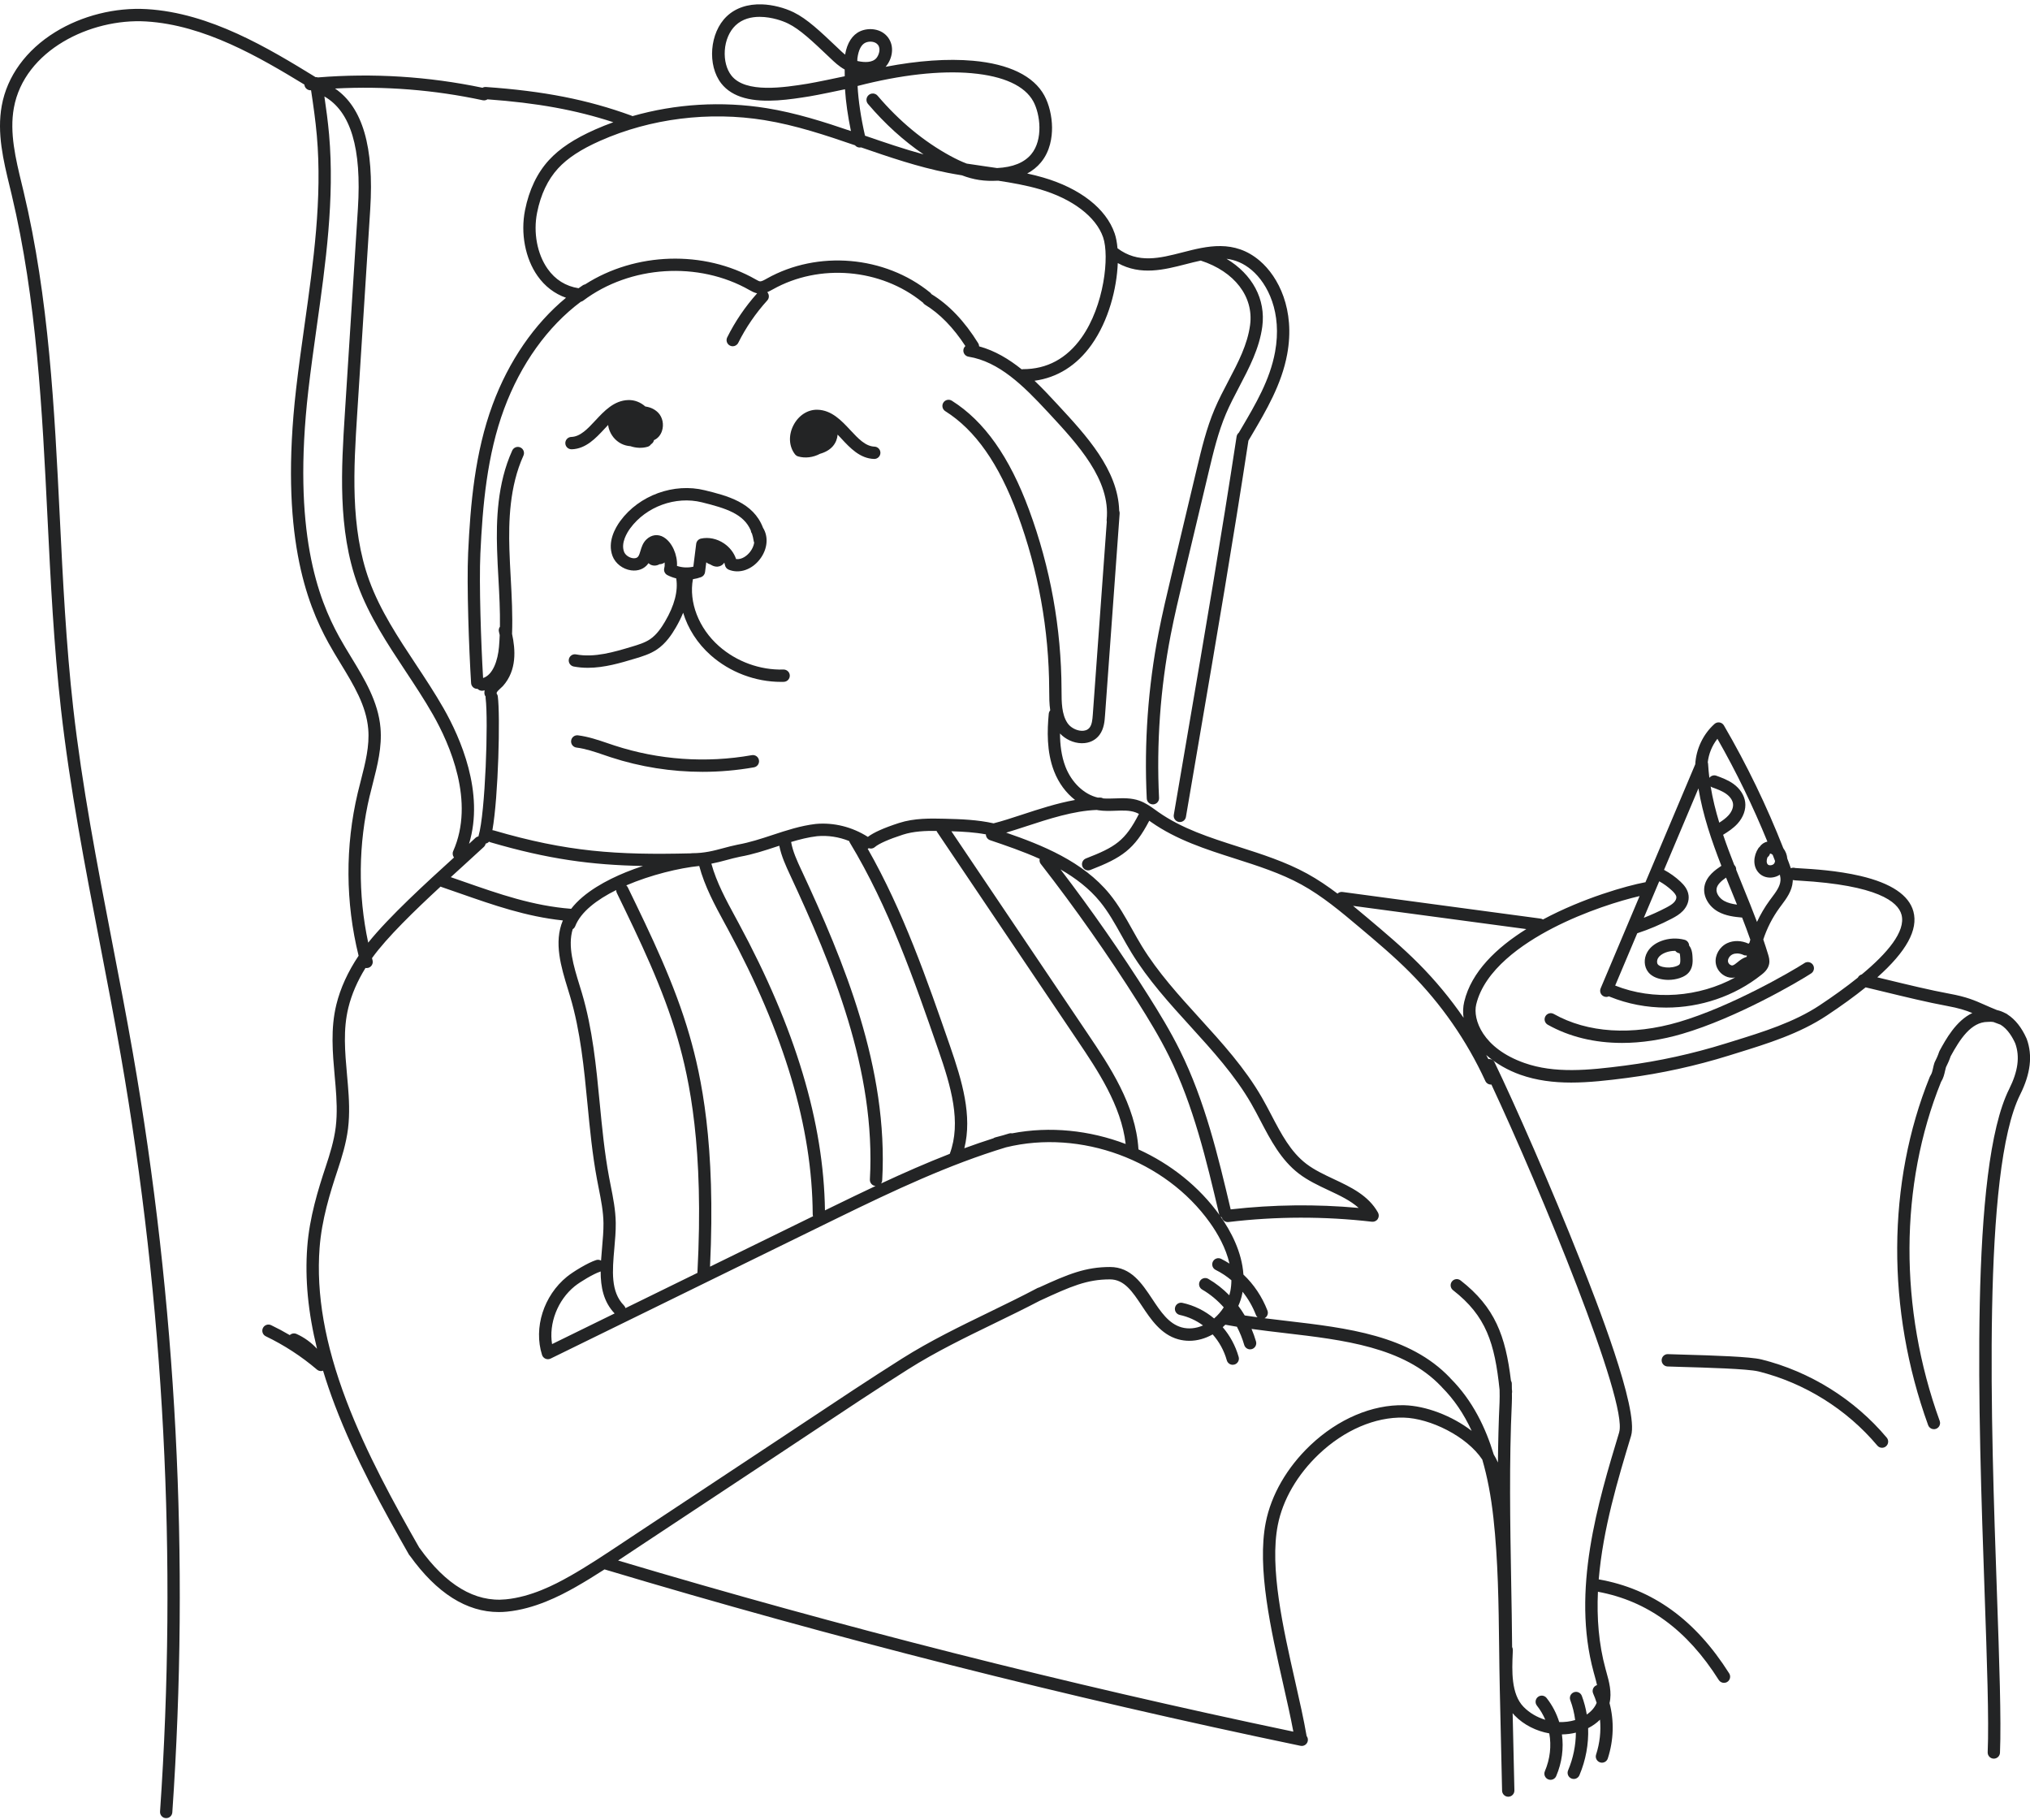 <?xml version="1.0" encoding="utf-8"?>
<svg xmlns="http://www.w3.org/2000/svg" width="319" height="286" viewBox="0 0 319 286" fill="none">
<g clip-path="url(#clip0_1551_17637)">
<path d="M276.786 213.59C275.059 213.159 269.466 212.971 264.357 212.828C263.381 212.8 262.589 212.776 262.121 212.759C261.582 212.729 261.135 213.153 261.115 213.686C261.091 214.22 261.507 214.674 262.039 214.695C262.514 214.715 263.312 214.736 264.302 214.767C267.92 214.869 274.653 215.057 276.322 215.471C283.575 217.277 290.209 221.418 295.008 227.125C295.199 227.354 295.472 227.47 295.748 227.47C295.967 227.47 296.188 227.395 296.369 227.241C296.779 226.896 296.83 226.284 296.485 225.877C291.428 219.855 284.431 215.492 276.786 213.587V213.59Z" fill="#232425"/>
<path d="M318.48 163.223C318.473 163.202 318.463 163.182 318.456 163.161C317.691 161.438 316.667 160.162 315.48 159.4C315.388 159.314 315.275 159.246 315.149 159.201C315.142 159.201 315.132 159.195 315.125 159.191C314.705 158.965 314.268 158.798 313.814 158.699C313.057 158.398 312.436 158.124 311.869 157.871C310.296 157.174 309.053 156.623 306.303 156.12C303.402 155.59 299.634 154.677 296.31 153.87C295.863 153.761 295.429 153.658 295.006 153.556C299.586 149.483 301.45 146.067 300.678 143.212C299.985 140.643 297.19 138.766 292.371 137.631C288.699 136.769 284.798 136.54 282.921 136.431C282.611 136.413 282.29 136.393 282.119 136.379C281.894 136.304 281.645 136.314 281.416 136.417C281.317 136.106 281.211 135.815 281.116 135.559C281.034 135.34 280.945 135.121 280.863 134.902C280.812 134.324 280.604 133.753 280.239 133.278C277.628 126.627 274.495 120.143 270.901 113.978C270.754 113.728 270.502 113.554 270.215 113.509C269.928 113.465 269.635 113.55 269.42 113.745C267.638 115.339 266.526 117.688 266.399 120.078L258.567 138.623C258.536 138.623 258.509 138.623 258.478 138.629C255.707 139.149 248.806 141.071 242.469 144.463C242.359 144.395 242.233 144.347 242.093 144.326C240.298 144.077 233.834 143.212 226.991 142.299C219.971 141.362 212.708 140.39 210.975 140.144C210.671 140.1 210.384 140.206 210.179 140.401C208.668 139.262 207.098 138.188 205.422 137.268C202.023 135.401 198.282 134.208 194.665 133.052C190.078 131.585 185.747 130.204 181.999 127.567C181.86 127.468 181.72 127.369 181.58 127.266C180.808 126.712 180.013 126.141 179.044 125.799C177.768 125.348 176.477 125.399 175.232 125.444C174.583 125.467 173.966 125.488 173.368 125.444C173.225 125.361 173.061 125.31 172.887 125.31C172.764 125.31 172.641 125.317 172.519 125.317C170.368 124.825 168.399 122.964 167.433 120.475C166.778 118.782 166.577 116.956 166.573 115.246C167.427 116.153 168.672 116.737 169.925 116.772C169.962 116.772 170.003 116.772 170.041 116.772C171.174 116.772 172.14 116.313 172.771 115.472C173.495 114.508 173.583 113.297 173.645 112.412L175.945 80.675C175.955 80.521 175.928 80.377 175.873 80.244C175.699 73.822 170.696 68.419 166.239 63.611L166.01 63.365C164.986 62.26 163.84 61.026 162.57 59.822C166.143 59.34 169.208 57.418 171.508 54.19C174.242 50.35 175.495 45.289 175.652 41.333C179.259 43.33 182.979 42.372 186.31 41.517C187.112 41.312 187.907 41.107 188.689 40.943C193.999 42.663 197.037 46.619 196.443 51.065C196.03 54.149 194.576 56.919 193.037 59.853C192.286 61.279 191.511 62.756 190.869 64.271C189.579 67.311 188.812 70.536 188.068 73.651L184.071 90.431C183.375 93.354 182.655 96.381 182.068 99.397C180.406 107.97 179.778 116.737 180.204 125.457C180.228 125.977 180.658 126.38 181.17 126.38C181.187 126.38 181.201 126.38 181.218 126.38C181.75 126.353 182.163 125.898 182.136 125.365C181.716 116.799 182.334 108.188 183.965 99.769C184.542 96.794 185.259 93.792 185.948 90.885L189.945 74.106C190.668 71.066 191.419 67.923 192.644 65.034C193.255 63.594 194.013 62.154 194.743 60.759C196.293 57.805 197.897 54.751 198.357 51.328C198.938 47.006 196.794 43.094 192.74 40.659C194.098 40.83 195.422 41.35 196.709 42.447C199.224 44.595 201.507 49.098 200.367 55.298C199.559 59.689 197.344 63.447 194.999 67.427L194.668 67.988C194.491 68.135 194.361 68.344 194.323 68.59C191.887 84.563 189.293 99.718 186.545 115.766C185.853 119.815 185.153 123.894 184.453 128.022C184.365 128.549 184.72 129.051 185.245 129.14C185.3 129.15 185.354 129.154 185.409 129.154C185.873 129.154 186.283 128.819 186.361 128.347C187.061 124.223 187.76 120.143 188.453 116.094C191.18 100.159 193.757 85.1 196.18 69.236L196.665 68.415C198.992 64.466 201.402 60.383 202.272 55.654C203.562 48.644 200.893 43.473 197.968 40.977C193.962 37.557 189.641 38.669 185.829 39.65C182.238 40.573 178.843 41.445 175.607 39.007C175.529 38.098 175.379 37.304 175.16 36.672C173.822 32.777 169.723 29.576 163.911 27.887C163.089 27.648 162.256 27.442 161.417 27.261C162.263 26.81 162.983 26.228 163.57 25.52C165.044 23.742 165.334 21.544 165.321 20.015C165.304 18.24 164.853 16.37 164.113 15.012C162.444 11.938 158.563 10.047 152.888 9.544C148.932 9.192 144.26 9.52 139.165 10.495C139.189 10.471 139.209 10.444 139.23 10.42C139.704 9.859 140.035 9.107 140.141 8.358C140.274 7.424 140.062 6.562 139.537 5.868C139.025 5.195 138.281 4.764 137.38 4.624C136.636 4.507 135.834 4.61 135.175 4.907C133.936 5.468 133.117 6.737 132.8 8.587C132.462 8.313 132.144 8.009 131.813 7.694L131.67 7.558C128.868 4.897 126.844 2.975 124.718 1.932C123.254 1.214 121.404 0.746 119.776 0.688C117.507 0.599 115.578 1.255 114.196 2.572C111.51 5.13 111.104 10.259 113.357 13.128C114.2 14.198 115.418 14.961 116.978 15.388C120.169 16.264 124.237 15.614 127.209 15.139C128.414 14.947 131.998 14.198 132.786 14.024C132.916 16.021 133.233 18.25 133.718 20.59C129.441 19.133 125.035 17.731 120.452 16.992C113.425 15.857 106.135 16.312 99.388 18.247C99.333 18.213 99.272 18.186 99.21 18.162C92.309 15.652 85.474 14.308 76.354 13.668C76.16 13.655 75.976 13.699 75.819 13.788C67.31 12.01 58.621 11.463 49.963 12.164C49.847 12.126 49.724 12.112 49.594 12.123C42.222 7.602 33.035 2.021 23.049 1.433C18.107 1.142 12.872 2.456 8.681 5.041C4.101 7.865 1.115 11.972 0.275 16.606C-0.51 20.925 0.534 25.23 1.545 29.392C1.637 29.778 1.732 30.164 1.824 30.547C5.776 47.115 6.633 64.497 7.462 81.304C7.95 91.197 8.456 101.425 9.582 111.423C10.978 123.792 13.373 136.205 15.691 148.208C16.8 153.956 17.947 159.899 18.971 165.757C25.806 204.945 27.885 244.937 25.151 284.624C25.114 285.158 25.516 285.623 26.049 285.657C26.073 285.657 26.093 285.657 26.117 285.657C26.622 285.657 27.045 285.267 27.079 284.754C29.827 244.909 27.738 204.76 20.875 165.418C19.851 159.543 18.701 153.593 17.588 147.835C15.278 135.87 12.889 123.494 11.503 111.201C10.384 101.267 9.879 91.067 9.394 81.205C8.561 64.309 7.698 46.838 3.705 30.093C3.613 29.706 3.517 29.316 3.425 28.93C2.463 24.963 1.469 20.86 2.179 16.948C3.821 7.903 14.233 2.856 22.936 3.369C32.107 3.909 40.765 8.99 47.833 13.289C47.833 13.296 47.833 13.302 47.833 13.309C47.884 13.839 48.352 14.229 48.881 14.181C49.236 16.53 49.581 18.931 49.789 21.308C50.659 31.18 49.239 41.251 47.867 50.993C47.4 54.313 46.915 57.746 46.529 61.128C43.929 83.841 48.174 94.749 51.594 100.977C52.202 102.085 52.874 103.189 53.526 104.256C55.594 107.652 57.55 110.859 57.864 114.532C58.092 117.202 57.42 119.832 56.707 122.616C56.539 123.265 56.372 123.915 56.218 124.565C54.225 132.967 54.28 141.789 56.352 150.164C54.669 152.674 53.492 155.248 52.857 157.834C51.929 161.605 52.27 165.415 52.597 169.098C52.642 169.604 52.686 170.106 52.731 170.613C52.901 172.688 53.024 174.907 52.758 177.082C52.492 179.247 51.816 181.398 51.202 183.248C49.973 186.944 48.635 191.277 48.284 195.897C47.901 200.934 48.41 206.227 49.819 211.914C48.915 210.933 47.819 210.132 46.594 209.585C46.226 209.421 45.809 209.507 45.533 209.767C44.581 209.206 43.605 208.683 42.605 208.204C42.123 207.975 41.547 208.176 41.315 208.659C41.083 209.141 41.287 209.719 41.769 209.951C44.659 211.343 47.366 213.101 49.806 215.183C49.987 215.337 50.209 215.416 50.434 215.416C50.546 215.416 50.659 215.395 50.765 215.354C51.297 217.115 51.911 218.914 52.611 220.757C55.823 229.21 60.304 237.301 64.246 244.219C64.29 244.297 64.344 244.369 64.409 244.431C68.628 250.309 73.32 253.28 78.378 253.28C78.808 253.28 79.242 253.26 79.678 253.215C83.992 252.788 87.9 250.798 90.467 249.341C92.002 248.469 93.511 247.532 94.999 246.575C95.006 246.575 95.013 246.582 95.023 246.585C130.909 257.336 167.696 266.658 204.364 274.294C204.429 274.307 204.497 274.314 204.562 274.314C205.009 274.314 205.412 274 205.507 273.541C205.565 273.254 205.49 272.974 205.326 272.758C204.886 270.19 204.231 267.28 203.531 264.203C201.634 255.818 199.48 246.318 200.798 239.606C201.576 235.639 203.866 231.689 207.248 228.478C211.22 224.707 216.087 222.607 220.595 222.73C224.746 222.839 230.493 225.661 232.93 229.32C233.721 232.018 234.302 235.054 234.68 238.487C235.418 245.162 235.499 252.056 235.578 258.721C235.605 260.957 235.633 263.269 235.684 265.533L236.042 281.348C236.056 281.875 236.486 282.295 237.008 282.295C237.015 282.295 237.022 282.295 237.032 282.295C237.564 282.282 237.987 281.841 237.977 281.304L237.701 269.168C237.807 269.294 237.912 269.424 238.032 269.544C239.475 271.018 241.417 271.979 243.458 272.344C243.81 274.29 243.588 276.359 242.765 278.288C242.554 278.78 242.783 279.351 243.274 279.56C243.397 279.614 243.527 279.638 243.656 279.638C244.032 279.638 244.39 279.42 244.547 279.05C245.455 276.93 245.741 274.67 245.445 272.505C246.185 272.495 246.922 272.403 247.639 272.225C247.625 274.225 247.219 276.253 246.414 278.154C246.206 278.647 246.434 279.218 246.926 279.426C247.049 279.478 247.178 279.505 247.305 279.505C247.68 279.505 248.038 279.283 248.195 278.913C249.199 276.551 249.653 274.01 249.564 271.52C250.284 271.155 250.912 270.703 251.431 270.187C251.601 272.003 251.397 273.87 250.813 275.679C250.649 276.188 250.929 276.735 251.438 276.899C251.536 276.93 251.635 276.947 251.734 276.947C252.144 276.947 252.523 276.687 252.656 276.277C253.584 273.401 253.666 270.392 252.926 267.584C253.325 265.899 252.85 264.196 252.427 262.684L252.304 262.236C251.219 258.27 250.915 254.176 251.103 250.09C258.888 251.53 265.103 256.064 270.092 263.953C270.276 264.244 270.59 264.404 270.911 264.404C271.089 264.404 271.266 264.356 271.43 264.254C271.881 263.967 272.014 263.368 271.73 262.917C266.389 254.477 259.69 249.645 251.25 248.148C251.243 248.148 251.236 248.148 251.229 248.148C251.888 240.221 254.257 232.387 256.311 225.596C257.577 221.414 250.666 203.936 248.393 198.195C243.772 186.507 237.977 173.365 234.871 166.936C234.687 166.554 234.284 166.352 233.885 166.4C233.773 166.184 233.66 165.972 233.547 165.76C235.09 167.101 236.977 168.178 238.909 168.858C241.475 169.764 244.127 170.089 246.898 170.089C249.67 170.089 252.594 169.761 255.659 169.361C261.075 168.653 266.481 167.467 271.727 165.832L272.904 165.466C277.747 163.968 282.754 162.419 287.061 159.561C289.399 158.008 291.436 156.534 293.173 155.129C293.999 155.324 294.904 155.543 295.863 155.775C299.214 156.589 303.009 157.509 305.965 158.049C307.815 158.388 308.896 158.736 309.937 159.164C307.361 160.378 305.753 163.336 304.791 165.1C304.763 165.151 304.74 165.203 304.722 165.257C304.497 165.938 304.269 166.393 304.03 166.875C304.009 166.916 303.992 166.957 303.978 167.001C303.88 167.299 303.818 167.576 303.76 167.846C303.658 168.304 303.579 168.667 303.347 169.012C303.31 169.067 303.279 169.125 303.255 169.187C296.515 185.83 296.419 205.776 302.992 223.91C303.173 224.412 303.729 224.672 304.231 224.491C304.733 224.31 304.992 223.753 304.811 223.25C298.409 205.591 298.484 186.189 305.013 170.004C305.398 169.388 305.531 168.793 305.647 168.27C305.695 168.062 305.736 167.863 305.794 167.679C306.033 167.196 306.282 166.69 306.531 165.955C307.965 163.329 309.719 160.556 312.357 160.556C312.388 160.556 312.422 160.556 312.453 160.552C312.732 160.525 312.999 160.535 313.251 160.576C313.592 160.709 313.958 160.85 314.364 160.993C315.511 161.681 316.268 163.004 316.685 163.938C317.432 166.023 317.125 168.304 315.722 171.115C309.538 183.504 310.886 222.104 311.869 250.292C312.241 260.992 312.565 270.231 312.35 275.302C312.326 275.836 312.743 276.291 313.275 276.311C313.289 276.311 313.302 276.311 313.316 276.311C313.831 276.311 314.261 275.904 314.282 275.381C314.497 270.238 314.176 260.961 313.801 250.22C312.879 223.821 311.49 183.928 317.452 171.98C319.094 168.694 319.432 165.835 318.49 163.243L318.48 163.223ZM132.469 12.037C132.056 12.136 128.117 12.957 126.913 13.152C123.268 13.733 117.165 14.708 114.937 11.873C114.176 10.905 113.797 9.473 113.896 7.934C113.998 6.354 114.613 4.918 115.582 3.994C116.667 2.962 118.066 2.647 119.367 2.647C120.391 2.647 121.356 2.842 122.056 3.033C122.701 3.211 123.339 3.447 123.858 3.704C125.708 4.61 127.639 6.443 130.315 8.984L130.465 9.127C131.138 9.767 131.827 10.423 132.735 10.922C132.735 11.23 132.742 11.582 132.745 11.976C132.656 11.996 132.564 12.02 132.469 12.041V12.037ZM278.14 134.126C278.14 134.126 278.16 134.116 278.17 134.116C278.276 134.105 278.43 134.181 278.563 134.304C278.689 134.625 278.812 134.947 278.935 135.268C278.921 135.412 278.884 135.548 278.809 135.658C278.703 135.815 278.484 135.928 278.256 135.948C278.068 135.966 277.901 135.921 277.802 135.825C277.56 135.586 277.583 135.104 277.754 134.683C277.938 134.553 278.082 134.358 278.14 134.126ZM269.881 116.077C272.843 121.272 275.471 126.685 277.734 132.228C277.225 132.341 276.785 132.645 276.512 133.059C276.437 133.12 276.372 133.192 276.314 133.274C275.556 134.41 275.355 136.119 276.433 137.197C276.88 137.645 277.505 137.887 278.174 137.887C278.259 137.887 278.345 137.884 278.433 137.874C278.891 137.829 279.324 137.672 279.693 137.433C279.771 137.754 279.809 138.062 279.788 138.359C279.72 139.283 279.082 140.141 278.402 141.047C278.293 141.194 278.184 141.341 278.075 141.488C277.304 142.545 276.645 143.673 276.099 144.85C275.403 143.003 274.662 141.18 273.932 139.389C273.563 138.482 273.194 137.573 272.829 136.656C272.846 136.369 272.734 136.089 272.526 135.897C271.908 134.331 271.314 132.751 270.775 131.158C271.539 130.686 272.375 130.145 273.051 129.4C273.952 128.398 274.389 127.174 274.246 126.039C274.109 124.958 273.437 123.912 272.399 123.163C271.549 122.551 270.577 122.195 269.717 121.88C269.307 121.73 268.864 121.88 268.614 122.212C268.526 121.487 268.454 120.755 268.413 120.024C268.41 119.935 268.389 119.853 268.362 119.77C268.512 118.433 269.044 117.137 269.877 116.077H269.881ZM260.738 138.465C261.461 138.869 262.137 139.358 262.744 139.929C263.017 140.185 263.383 140.568 263.427 140.917C263.458 141.174 263.318 141.502 263.058 141.775C262.741 142.11 262.29 142.36 261.816 142.61C260.669 143.212 259.495 143.738 258.314 144.2L260.738 138.462V138.465ZM257.287 146.631C259.12 146.029 260.942 145.26 262.714 144.33C263.311 144.015 263.939 143.663 264.461 143.112C265.13 142.408 265.454 141.519 265.345 140.674C265.225 139.713 264.601 139.016 264.069 138.517C263.294 137.788 262.427 137.173 261.492 136.67L266.898 123.867C267.584 128.053 268.966 132.091 270.502 136.034C270.491 136.041 270.481 136.048 270.471 136.054C269.594 136.649 268.13 137.641 267.84 139.276C267.577 140.76 268.464 142.391 269.993 143.239C271.208 143.913 272.556 144.053 273.761 144.166C274.212 145.315 274.645 146.474 275.051 147.636C275.007 147.794 274.959 147.951 274.918 148.108C274.863 148.156 274.816 148.211 274.775 148.269C273.669 147.749 272.416 147.719 271.42 148.187C270.212 148.755 269.454 150.075 269.618 151.323C269.713 152.041 270.12 152.704 270.737 153.142C271.181 153.457 271.679 153.621 272.181 153.621C272.338 153.621 272.491 153.604 272.648 153.573C272.662 153.573 272.676 153.566 272.689 153.563C267.007 156.685 259.816 157.245 253.813 154.848L257.284 146.628L257.287 146.631ZM272.143 140.124C272.413 140.787 272.686 141.457 272.956 142.131C272.232 142.032 271.532 141.878 270.935 141.546C270.246 141.163 269.618 140.377 269.751 139.614C269.867 138.951 270.515 138.397 271.236 137.884C271.536 138.633 271.84 139.378 272.143 140.124ZM268.816 123.566C268.891 123.621 268.969 123.669 269.058 123.703C269.836 123.987 270.642 124.281 271.273 124.739C271.877 125.173 272.263 125.738 272.331 126.285C272.403 126.852 272.137 127.533 271.618 128.104C271.218 128.545 270.707 128.914 270.171 129.256C269.601 127.379 269.13 125.485 268.816 123.566ZM274.471 150.341C274.406 150.362 274.338 150.379 274.276 150.403C273.761 150.591 273.369 150.912 273.024 151.193C272.744 151.419 272.481 151.634 272.259 151.682C272.143 151.706 272 151.665 271.863 151.569C271.689 151.446 271.567 151.254 271.543 151.077C271.488 150.656 271.799 150.164 272.249 149.952C272.461 149.852 272.706 149.804 272.966 149.804C273.297 149.804 273.648 149.883 273.976 150.04C274.147 150.123 274.328 150.143 274.505 150.123C274.495 150.198 274.485 150.27 274.474 150.345L274.471 150.341ZM164.604 64.678L164.833 64.924C169.382 69.831 174.536 75.391 173.904 81.656C173.894 81.755 173.904 81.854 173.925 81.947L171.727 112.265C171.665 113.13 171.587 113.831 171.235 114.299C170.897 114.751 170.372 114.833 169.99 114.822C169.133 114.798 168.208 114.299 167.744 113.602C166.826 112.23 166.819 110.336 166.812 108.503V108.325C166.775 98.668 165.058 89.179 161.717 80.121C158.638 71.78 154.669 66.165 149.574 62.958C149.12 62.674 148.523 62.811 148.239 63.262C147.956 63.717 148.093 64.315 148.543 64.599C153.263 67.571 156.976 72.868 159.901 80.791C163.164 89.637 164.836 98.901 164.874 108.332V108.51C164.877 109.505 164.881 110.562 165.034 111.605C164.911 111.752 164.826 111.936 164.805 112.141C164.563 114.72 164.44 118.078 165.638 121.169C166.362 123.036 167.526 124.595 168.938 125.686C166.099 126.196 163.242 127.129 160.628 127.988C159.014 128.518 157.492 129.014 156.133 129.359C156.127 129.359 156.123 129.356 156.12 129.356C153.632 128.802 151.072 128.699 148.451 128.637C146.219 128.586 143.687 128.525 141.274 129.304C138.912 130.067 137.271 130.802 136.38 131.489C133.912 129.92 131.025 129.195 128.186 129.455C125.803 129.735 123.575 130.47 121.418 131.182C119.647 131.766 117.817 132.368 115.923 132.707C115.111 132.871 114.37 133.069 113.654 133.261C112.142 133.668 110.715 134.051 108.763 134.051C108.691 134.051 108.62 134.061 108.551 134.075C96.9 134.362 89.118 133.845 77.593 130.47C77.522 130.45 77.45 130.44 77.378 130.436C78.324 125.088 78.621 112.48 78.228 109.419C78.208 109.248 78.136 109.095 78.04 108.965C78.044 108.93 78.051 108.9 78.051 108.865C78.051 108.695 78.406 108.37 78.665 108.134C78.784 108.024 78.904 107.915 79.01 107.809C79.023 107.795 79.037 107.781 79.047 107.768C81.242 105.295 81.003 102.067 80.467 99.595C80.573 96.651 80.416 93.703 80.259 90.831C80.177 89.336 80.091 87.794 80.047 86.279C79.921 81.981 80.054 76.424 82.255 71.585C82.477 71.1 82.262 70.522 81.777 70.303C81.293 70.081 80.716 70.296 80.494 70.782C78.126 75.983 77.975 81.827 78.112 86.337C78.156 87.873 78.242 89.432 78.327 90.937C78.463 93.412 78.597 95.946 78.562 98.46C78.402 98.686 78.33 98.973 78.406 99.263C78.45 99.438 78.487 99.605 78.525 99.773C78.498 100.399 78.467 101.024 78.412 101.647C78.231 103.729 77.477 106.031 75.914 106.527C75.587 101.052 75.272 91.658 75.487 86.984C75.836 79.464 76.525 71.503 79.221 64.233C81.832 57.193 86.074 51.287 91.269 47.413C91.398 47.382 91.525 47.327 91.637 47.245C99.019 41.688 109.773 41.004 117.797 45.587L117.834 45.607C118.141 45.785 118.524 45.99 118.978 46.086C117.104 48.182 115.52 50.507 114.278 53.004C114.039 53.482 114.234 54.064 114.712 54.303C114.851 54.371 114.998 54.406 115.142 54.406C115.496 54.406 115.838 54.207 116.008 53.869C117.21 51.458 118.746 49.218 120.571 47.204C120.909 46.831 120.899 46.27 120.571 45.904C120.875 45.778 121.155 45.624 121.408 45.484L121.449 45.463C128.766 41.353 138.424 42.181 144.939 47.474C144.967 47.495 144.997 47.512 145.025 47.532C145.103 47.662 145.209 47.775 145.345 47.861C147.673 49.273 149.809 51.461 151.704 54.371C151.547 54.515 151.434 54.703 151.396 54.929C151.311 55.459 151.669 55.955 152.195 56.04C156.98 56.816 160.795 60.571 164.604 64.681V64.678ZM193.392 190.012C191.409 181.627 189.347 172.969 185.429 165.059C183.904 161.982 182.143 159.102 180.467 156.449C176.181 149.661 171.539 142.996 166.655 136.602C169 137.949 171.164 139.587 172.867 141.676C174.174 143.28 175.177 145.072 176.239 146.973C176.737 147.866 177.252 148.785 177.798 149.678C180.402 153.932 183.795 157.663 187.078 161.27C190.515 165.049 194.067 168.954 196.624 173.396C197.125 174.268 197.61 175.191 198.077 176.087C199.664 179.12 201.306 182.253 204.111 184.4C205.531 185.484 207.176 186.257 208.77 187.006C210.534 187.833 212.231 188.63 213.504 189.786C206.814 189.174 200.064 189.256 193.392 190.015V190.012ZM163.56 135.75C168.979 142.712 174.119 150.027 178.829 157.485C180.477 160.094 182.208 162.922 183.692 165.921C187.545 173.7 189.583 182.328 191.555 190.672C191.579 190.767 191.617 190.853 191.661 190.932C188.426 186.411 183.948 182.889 178.897 180.587C178.897 180.574 178.897 180.56 178.897 180.546C178.477 173.618 174.31 167.432 170.962 162.464L149.502 130.604C151.407 130.662 153.185 130.771 154.925 131.093C154.925 131.493 155.178 131.869 155.581 132.006C158.034 132.837 160.744 133.756 163.379 134.943C163.317 135.217 163.369 135.514 163.556 135.754L163.56 135.75ZM159.058 178.067C158.908 178.036 158.751 178.036 158.597 178.081C158.26 178.18 157.925 178.283 157.587 178.385C157.181 178.484 156.775 178.594 156.372 178.71C156.27 178.741 156.178 178.789 156.096 178.847C154.567 179.336 153.048 179.856 151.54 180.41C152.809 175.304 151.209 169.888 149.284 164.331C145.666 153.905 141.936 143.147 136.352 133.35C136.417 133.329 136.482 133.302 136.54 133.268C136.639 133.302 136.745 133.322 136.851 133.322C137.076 133.322 137.301 133.244 137.482 133.086C138.096 132.553 139.697 131.845 141.871 131.144C143.564 130.597 145.424 130.528 147.171 130.549C147.195 130.614 147.229 130.679 147.27 130.737L169.368 163.544C172.43 168.089 176.201 173.69 176.89 179.739C171.228 177.582 164.99 176.922 159.058 178.064V178.067ZM94.388 199.764C94.388 202.209 94.832 204.528 96.582 206.364L86.753 211.179C86.224 207.947 87.613 204.282 90.303 202.096C91.183 201.382 93.303 200.127 94.262 199.819C94.306 199.805 94.347 199.785 94.388 199.764ZM98.292 205.526C98.248 205.372 98.173 205.229 98.053 205.109C95.934 202.968 96.228 199.655 96.538 196.146C96.654 194.826 96.777 193.462 96.76 192.156C96.736 190.145 96.347 188.179 95.968 186.278C95.879 185.833 95.791 185.385 95.709 184.941C94.992 181.111 94.61 177.13 94.238 173.283C93.688 167.566 93.118 161.653 91.443 156.021C91.323 155.621 91.2 155.218 91.074 154.814C90.142 151.784 89.183 148.666 89.996 145.992C90.17 145.886 90.31 145.725 90.391 145.52C91.262 143.283 93.763 141.365 96.828 139.843C96.828 139.987 96.855 140.134 96.92 140.274C100.5 147.64 104.2 155.259 106.5 163.233C108.329 169.576 110.64 180.283 109.596 199.959C109.596 199.969 109.596 199.98 109.596 199.99C107.08 201.221 104.565 202.455 102.05 203.687L98.292 205.526ZM72.791 136.034C73.976 134.957 75.095 133.938 76.03 133.066C76.184 132.922 76.279 132.737 76.317 132.546C76.522 132.505 76.709 132.399 76.846 132.242C76.911 132.279 76.979 132.31 77.051 132.331C86.149 134.994 92.948 135.911 101.04 136.058C100.104 136.366 99.19 136.697 98.32 137.053C95.381 138.25 91.791 140.144 89.753 142.788C83.757 142.326 78.467 140.479 72.87 138.523C72.198 138.287 71.518 138.051 70.836 137.816C71.508 137.2 72.167 136.605 72.791 136.034ZM108.357 162.693C106.012 154.558 102.272 146.864 98.657 139.423C98.596 139.296 98.511 139.19 98.412 139.108C102.296 137.443 106.736 136.379 109.879 136.058C110.739 139.276 112.333 142.22 113.882 145.068L114.367 145.957C123.271 162.447 127.636 177.106 127.711 190.774C127.711 190.887 127.735 190.99 127.769 191.089C122.37 193.729 116.971 196.372 111.575 199.015C112.5 179.712 110.193 169.057 108.357 162.693ZM129.636 190.176C129.441 176.351 125.001 161.578 116.066 145.034L115.582 144.138C114.114 141.433 112.599 138.643 111.787 135.699C112.63 135.538 113.404 135.333 114.162 135.128C114.848 134.943 115.558 134.752 116.285 134.605C118.295 134.249 120.193 133.623 122.029 133.018C122.172 132.97 122.315 132.922 122.459 132.878C122.786 134.519 123.483 136.027 124.162 137.484L124.182 137.528C130.742 151.641 137.66 168.133 136.697 185.32C136.666 185.85 137.066 186.301 137.591 186.339C135.363 187.385 133.138 188.463 130.902 189.553C130.479 189.759 130.059 189.967 129.636 190.172V190.176ZM125.936 136.714L125.916 136.67C125.254 135.251 124.578 133.784 124.319 132.289C125.67 131.883 127.005 131.544 128.394 131.38C130.086 131.226 131.817 131.489 133.431 132.136C133.455 132.211 133.482 132.286 133.527 132.358C139.666 142.504 143.629 153.925 147.458 164.97C149.458 170.739 151.096 176.33 149.25 181.285C145.618 182.701 142.031 184.277 138.451 185.946C138.557 185.802 138.622 185.624 138.632 185.433C139.619 167.798 132.598 151.039 125.94 136.714H125.936ZM152.727 11.507C157.71 11.952 161.048 13.484 162.382 15.942C163.468 17.943 163.956 21.933 162.055 24.228C160.956 25.555 159.154 26.283 156.683 26.403C156.065 26.31 155.447 26.221 154.833 26.136C153.871 25.999 152.895 25.859 151.919 25.705C151.069 25.387 150.229 24.98 149.345 24.502C145.161 22.224 141.311 19.04 137.909 15.04C137.554 14.622 136.922 14.575 136.509 14.93C136.308 15.101 136.185 15.344 136.161 15.607C136.141 15.874 136.223 16.13 136.397 16.332C139.062 19.461 141.991 22.118 145.137 24.259C142.008 23.407 138.933 22.354 135.929 21.318C135.288 18.504 134.885 15.826 134.762 13.508C141.55 11.753 147.751 11.059 152.724 11.504L152.727 11.507ZM134.738 9.134C134.919 7.821 135.346 7 136.004 6.703C136.612 6.429 137.537 6.484 137.97 7.055C138.472 7.715 138.059 8.724 137.728 9.117C137.09 9.876 135.841 9.808 134.905 9.62C134.844 9.606 134.779 9.592 134.718 9.579C134.721 9.278 134.728 9.175 134.735 9.137L134.738 9.134ZM120.165 18.883C125.039 19.673 129.772 21.253 134.363 22.829C134.431 22.908 134.506 22.98 134.598 23.035C134.817 23.168 135.073 23.209 135.318 23.158C139.704 24.669 144.24 26.228 148.943 27.155C149.676 27.299 150.42 27.425 151.164 27.548C151.611 27.719 152.041 27.86 152.468 27.976C153.41 28.236 154.342 28.376 155.314 28.407C155.523 28.413 155.727 28.417 155.929 28.417C156.246 28.417 156.553 28.407 156.854 28.39C159.062 28.725 161.283 29.118 163.389 29.733C168.512 31.224 172.232 34.049 173.348 37.287C174.361 40.242 173.525 48.038 169.949 53.058C167.614 56.338 164.522 58.003 160.758 58.003C160.686 58.003 160.615 58.013 160.546 58.027C158.58 56.447 156.359 55.093 153.864 54.419C153.86 54.255 153.816 54.087 153.724 53.937C151.584 50.477 149.11 47.878 146.369 46.209C146.315 46.12 146.246 46.035 146.158 45.963C139.042 40.18 128.493 39.277 120.503 43.767L120.462 43.791C120.073 44.01 119.67 44.239 119.404 44.202C119.247 44.181 119.029 44.054 118.797 43.925L118.759 43.904C110.606 39.247 99.842 39.623 91.951 44.677C91.828 44.701 91.709 44.745 91.596 44.817C91.368 44.968 91.142 45.128 90.917 45.286C88.897 44.968 87.258 43.945 86.054 42.239C84.412 39.913 83.777 36.528 84.402 33.406C84.972 30.554 86.081 28.219 87.695 26.461C89.187 24.84 91.293 23.459 94.326 22.115C102.231 18.613 111.408 17.464 120.165 18.88V18.883ZM75.863 15.751C75.931 15.764 75.999 15.771 76.068 15.771C76.262 15.771 76.443 15.71 76.6 15.607C84.388 16.171 90.467 17.269 96.381 19.205C95.422 19.553 94.473 19.93 93.545 20.34C90.262 21.793 87.951 23.322 86.272 25.144C84.412 27.169 83.143 29.819 82.504 33.023C81.781 36.651 82.535 40.611 84.474 43.357C85.627 44.992 87.149 46.154 88.944 46.783C83.992 50.863 79.955 56.703 77.416 63.56C74.631 71.079 73.918 79.218 73.563 86.895C73.334 91.84 73.689 101.937 74.03 107.327C74.064 107.84 74.488 108.233 74.996 108.233C75.013 108.233 75.034 108.233 75.051 108.233C75.228 108.418 75.474 108.53 75.743 108.53C75.791 108.53 75.839 108.527 75.887 108.52C75.979 108.506 76.071 108.483 76.16 108.462C76.136 108.592 76.119 108.725 76.119 108.865C76.119 109.081 76.191 109.279 76.31 109.44C76.303 109.515 76.3 109.59 76.31 109.666C76.764 113.215 76.255 127.806 75.204 131.318C75.194 131.349 75.194 131.38 75.187 131.407C75.017 131.441 74.849 131.517 74.713 131.647C74.399 131.937 74.058 132.252 73.706 132.577C76.156 124.541 72.348 115.92 69.706 111.29C68.344 108.907 66.809 106.581 65.321 104.335C62.573 100.187 59.734 95.895 58.027 91.207C54.993 82.87 55.594 73.422 56.126 65.088L58.178 32.883C58.799 23.106 56.986 16.869 52.645 13.908C60.43 13.497 68.222 14.113 75.859 15.751H75.863ZM58.106 125.013C58.256 124.373 58.42 123.737 58.584 123.098C59.304 120.28 60.051 117.367 59.792 114.368C59.437 110.24 57.273 106.684 55.178 103.247C54.539 102.197 53.877 101.113 53.29 100.043C49.997 94.049 45.912 83.516 48.451 61.351C48.837 57.993 49.318 54.573 49.782 51.266C51.167 41.418 52.601 31.231 51.714 21.14C51.536 19.136 51.267 17.129 50.976 15.156C55.12 17.529 56.846 23.305 56.242 32.763L54.191 64.969C53.649 73.494 53.034 83.157 56.205 91.874C57.99 96.777 60.894 101.165 63.703 105.408C65.174 107.631 66.693 109.926 68.02 112.254C70.692 116.939 74.665 125.96 71.215 133.729C71.064 134.071 71.129 134.451 71.344 134.724C66.972 138.701 61.198 143.96 57.86 148.105C56.232 140.507 56.304 132.584 58.099 125.013H58.106ZM89.514 247.652C87.105 249.023 83.443 250.894 79.494 251.283C74.651 251.766 70.082 249.044 65.918 243.2C65.908 243.182 65.891 243.172 65.88 243.155C61.986 236.323 57.577 228.348 54.43 220.066C51.048 211.165 49.673 203.307 50.222 196.044C50.557 191.643 51.853 187.447 53.048 183.86C53.69 181.924 54.4 179.661 54.69 177.322C54.98 174.969 54.85 172.63 54.669 170.452C54.628 169.942 54.58 169.436 54.536 168.927C54.208 165.24 53.894 161.756 54.748 158.299C55.26 156.22 56.164 154.134 57.434 152.082C57.492 152.092 57.55 152.099 57.608 152.099C57.693 152.099 57.778 152.089 57.864 152.065C58.379 151.925 58.683 151.391 58.543 150.875C58.512 150.765 58.488 150.653 58.457 150.54C58.471 150.519 58.485 150.502 58.498 150.482C60.795 147.288 65.167 143.054 69.235 139.296C69.279 139.32 69.327 139.344 69.379 139.361C70.344 139.689 71.3 140.025 72.245 140.356C77.607 142.23 82.689 144.005 88.45 144.617C86.989 148.067 88.177 151.945 89.234 155.385C89.357 155.785 89.48 156.182 89.596 156.579C91.221 162.029 91.777 167.846 92.32 173.471C92.695 177.363 93.081 181.384 93.815 185.3C93.9 185.751 93.989 186.202 94.077 186.654C94.453 188.552 94.808 190.347 94.832 192.18C94.845 193.39 94.729 194.703 94.617 195.975C94.555 196.666 94.494 197.364 94.449 198.058C94.224 197.931 93.948 197.89 93.681 197.976C92.374 198.39 90.03 199.829 89.088 200.595C85.433 203.567 83.825 208.618 85.177 212.878C85.262 213.148 85.46 213.364 85.719 213.477C85.842 213.528 85.972 213.555 86.098 213.555C86.245 213.555 86.388 213.521 86.525 213.456L102.906 205.434C106.043 203.899 109.176 202.363 112.312 200.824C118.793 197.648 125.271 194.471 131.759 191.304C140.503 187.037 149.103 182.984 158.092 180.263C169.805 177.397 183.109 182.256 190.132 192.104C191.344 193.804 192.634 196.061 193.204 198.53C192.781 198.26 192.34 198.01 191.89 197.784C191.412 197.545 190.832 197.74 190.593 198.222C190.354 198.701 190.549 199.282 191.03 199.521C191.917 199.963 192.747 200.51 193.504 201.146C193.501 201.717 193.45 202.295 193.337 202.873C193.296 203.088 193.241 203.3 193.177 203.512C192.187 202.503 191.081 201.631 189.876 200.93C189.416 200.664 188.822 200.821 188.556 201.283C188.289 201.744 188.446 202.339 188.907 202.606C190.17 203.338 191.313 204.292 192.303 205.403C191.887 206.053 191.375 206.648 190.788 207.151C189.361 205.954 187.661 205.102 185.798 204.699C185.276 204.586 184.76 204.921 184.648 205.444C184.535 205.967 184.87 206.484 185.392 206.597C186.73 206.884 187.969 207.455 189.047 208.248C187.917 208.737 186.743 208.85 185.668 208.546C183.648 207.975 182.395 206.09 181.068 204.09C179.426 201.621 177.73 199.067 174.437 199.067C170.611 199.067 167.891 200.164 163.321 202.267C163.236 202.285 163.15 202.312 163.068 202.353C160.601 203.659 157.99 204.928 155.468 206.155C150.874 208.385 146.123 210.693 141.741 213.46C136.629 216.688 131.513 220.087 126.568 223.376C124.646 224.652 122.725 225.931 120.8 227.199C117.302 229.508 113.804 231.826 110.309 234.141C106.78 236.48 103.248 238.819 99.715 241.151C99.084 241.568 98.453 241.986 97.825 242.406C95.139 244.191 92.361 246.041 89.531 247.648L89.514 247.652ZM197.364 206.603C197.419 206.747 197.504 206.87 197.61 206.966C196.938 206.877 196.265 206.781 195.6 206.679C195.289 206.159 194.955 205.656 194.593 205.177C194.876 204.548 195.088 203.899 195.217 203.239C195.235 203.143 195.245 203.051 195.262 202.955C196.132 204.035 196.842 205.263 197.361 206.603H197.364ZM220.65 220.784C215.637 220.661 210.265 222.942 205.92 227.063C202.248 230.547 199.753 234.87 198.9 239.226C197.507 246.342 199.705 256.057 201.647 264.627C202.248 267.28 202.818 269.804 203.241 272.071C167.655 264.616 131.974 255.575 97.129 245.183C97.716 244.797 98.299 244.41 98.876 244.024C99.504 243.606 100.132 243.186 100.763 242.772C104.299 240.44 107.828 238.101 111.36 235.762C114.855 233.447 118.35 231.132 121.848 228.824C123.773 227.552 125.698 226.273 127.619 224.997C132.557 221.714 137.663 218.319 142.755 215.104C147.045 212.396 151.748 210.112 156.294 207.906C158.659 206.757 161.092 205.571 163.434 204.347H163.44C168.307 202.096 170.809 201.012 174.42 201.012C176.679 201.012 177.959 202.941 179.44 205.174C180.836 207.277 182.419 209.657 185.126 210.42C185.706 210.584 186.3 210.662 186.9 210.662C188.132 210.662 189.385 210.317 190.562 209.657C191.576 210.796 192.347 212.177 192.784 213.726C192.904 214.154 193.293 214.431 193.716 214.431C193.805 214.431 193.893 214.417 193.982 214.393C194.497 214.246 194.794 213.709 194.648 213.196C194.146 211.432 193.279 209.849 192.142 208.525C192.282 208.399 192.419 208.269 192.552 208.135C193.153 208.248 193.76 208.354 194.374 208.453C194.845 209.356 195.231 210.31 195.518 211.305C195.641 211.729 196.026 212.006 196.446 212.006C196.535 212.006 196.624 211.993 196.712 211.969C197.224 211.822 197.521 211.285 197.374 210.768C197.18 210.095 196.941 209.435 196.671 208.795C198.419 209.038 200.187 209.247 201.92 209.449C211.098 210.522 220.585 211.63 226.459 217.816C226.472 217.833 226.49 217.844 226.507 217.857C226.534 217.895 226.565 217.936 226.599 217.97C228.483 219.861 230.025 222.121 231.264 224.813C228.148 222.422 224.046 220.873 220.647 220.784H220.65ZM254.451 225.014C251.1 236.097 246.926 249.892 250.434 262.736L250.56 263.194C250.711 263.727 250.854 264.25 250.963 264.76C250.922 264.774 250.881 264.784 250.84 264.801C250.352 265.02 250.137 265.594 250.356 266.083C250.571 266.559 250.748 267.048 250.902 267.543C250.629 268.238 250.089 268.874 249.352 269.38C249.185 268.374 248.926 267.39 248.571 266.446C248.383 265.947 247.823 265.69 247.325 265.882C246.823 266.07 246.571 266.63 246.762 267.13C247.137 268.128 247.39 269.175 247.526 270.245C246.718 270.488 245.868 270.59 245.021 270.563C244.598 269.205 243.936 267.92 243.032 266.777C242.701 266.357 242.09 266.288 241.673 266.62C241.254 266.952 241.185 267.564 241.516 267.981C242.059 268.668 242.499 269.417 242.834 270.207C241.547 269.821 240.356 269.134 239.421 268.179C237.438 266.152 237.595 262.469 237.711 259.778L237.731 259.261C237.738 259.087 237.694 258.919 237.619 258.776C237.595 255.51 237.537 252.162 237.472 248.626C237.308 239.318 237.141 229.692 237.574 220.422C237.598 219.919 237.595 219.413 237.588 218.897C237.612 218.794 237.626 218.685 237.615 218.575C237.605 218.466 237.592 218.36 237.581 218.254C237.578 217.977 237.571 217.696 237.571 217.409C237.571 217.231 237.516 217.064 237.435 216.92C236.588 209.9 234.933 205.383 229.517 201.173C229.094 200.845 228.486 200.92 228.158 201.344C227.831 201.768 227.909 202.377 228.329 202.705C233.54 206.757 234.885 211.018 235.65 218.367C235.65 218.38 235.65 218.394 235.65 218.404C235.66 219.081 235.67 219.717 235.643 220.333C235.496 223.455 235.421 226.615 235.387 229.785C235.203 229.354 234.984 228.933 234.728 228.523C233.462 224.33 231.411 220.056 227.974 216.606C227.96 216.592 227.947 216.585 227.937 216.575C227.913 216.544 227.896 216.513 227.868 216.486C221.51 209.79 211.667 208.641 202.152 207.53C201.016 207.397 199.862 207.263 198.712 207.116C199.146 206.891 199.35 206.374 199.17 205.909C198.323 203.724 197.03 201.799 195.395 200.253C195.159 196.69 193.419 193.428 191.774 191.096C191.842 191.171 191.917 191.232 192.003 191.284C192.112 191.708 192.494 192.009 192.934 192.009C192.972 192.009 193.013 192.009 193.05 192.002C200.524 191.106 208.108 191.089 215.589 191.954C215.951 191.992 216.306 191.831 216.503 191.527C216.701 191.222 216.718 190.832 216.541 190.514C215.022 187.806 212.258 186.507 209.586 185.252C208.087 184.547 206.535 183.819 205.279 182.858C202.811 180.974 201.34 178.163 199.784 175.188C199.306 174.275 198.815 173.335 198.292 172.428C195.63 167.805 192.006 163.821 188.501 159.967C185.279 156.425 181.948 152.762 179.44 148.666C178.914 147.807 178.409 146.901 177.921 146.029C176.867 144.142 175.774 142.189 174.358 140.452C170.181 135.333 163.734 132.768 158.109 130.823C159.106 130.525 160.144 130.19 161.229 129.834C164.758 128.678 168.734 127.376 172.358 127.256C172.433 127.27 172.508 127.287 172.583 127.3C173.508 127.444 174.423 127.41 175.307 127.379C176.423 127.338 177.477 127.297 178.406 127.625C178.6 127.694 178.788 127.779 178.976 127.878C176.812 132.105 175.273 133.083 170.645 134.878C170.147 135.073 169.897 135.634 170.092 136.133C170.242 136.516 170.607 136.752 170.993 136.752C171.109 136.752 171.228 136.732 171.341 136.687C176.303 134.765 178.262 133.442 180.6 128.949C180.696 129.017 180.791 129.085 180.887 129.154C184.877 131.961 189.552 133.456 194.074 134.899C197.603 136.027 201.251 137.193 204.49 138.968C207.797 140.784 210.763 143.283 213.633 145.698C216.306 147.948 219.067 150.273 221.555 152.776C226.49 157.738 230.476 163.479 233.411 169.84C233.575 170.195 233.923 170.404 234.288 170.404C234.312 170.404 234.339 170.397 234.363 170.397C242.011 186.736 255.874 220.285 254.441 225.021L254.451 225.014ZM222.937 151.408C220.387 148.844 217.592 146.491 214.889 144.214C214.142 143.584 213.391 142.952 212.626 142.326C215.667 142.74 221.278 143.489 226.742 144.217C231.974 144.918 236.984 145.585 239.851 145.975C235.175 148.895 231.216 152.68 230.097 157.372C229.892 158.23 229.868 159.078 229.988 159.906C227.902 156.876 225.551 154.038 222.937 151.408ZM285.986 157.923C281.914 160.627 277.041 162.132 272.328 163.592L271.147 163.958C266.004 165.558 260.707 166.724 255.4 167.415C249.53 168.181 244.284 168.68 239.54 167.008C232.981 164.697 231.418 160.149 231.974 157.823C233.278 152.369 239.223 148.293 243.98 145.831C249.206 143.13 254.666 141.481 257.652 140.787L251.53 155.286C251.321 155.778 251.55 156.35 252.045 156.555C252.308 156.668 252.594 156.654 252.833 156.538C252.871 156.558 252.912 156.579 252.953 156.596C255.782 157.748 258.806 158.309 261.826 158.309C267.198 158.309 272.56 156.534 276.805 153.145C277.164 152.862 277.826 152.328 278.003 151.477C278.126 150.882 277.962 150.338 277.853 149.979C277.614 149.186 277.358 148.396 277.089 147.609C277.672 145.838 278.525 144.159 279.635 142.637C279.737 142.497 279.843 142.357 279.949 142.213C280.727 141.174 281.607 139.99 281.716 138.503C281.723 138.424 281.72 138.349 281.723 138.27C282 138.318 282.351 138.342 282.809 138.366C295.033 139.077 298.259 141.666 298.808 143.714C299.514 146.34 296.528 149.811 292.566 153.094C292.3 153.166 292.068 153.347 291.945 153.604C290.047 155.129 287.969 156.606 285.982 157.923H285.986Z" fill="#232425"/>
<path d="M283.563 151.315C281.631 152.566 272.054 158.154 263.826 160.572C256.447 162.74 249.465 162.292 244.165 159.31C243.7 159.046 243.11 159.214 242.847 159.679C242.584 160.148 242.752 160.736 243.216 160.999C246.598 162.9 250.581 163.861 254.891 163.861C257.922 163.861 261.113 163.386 264.369 162.428C272.904 159.922 282.508 154.307 284.61 152.939C285.057 152.648 285.187 152.047 284.897 151.599C284.607 151.151 284.006 151.021 283.559 151.311L283.563 151.315Z" fill="#232425"/>
<path d="M123.111 105.196C119.421 105.302 115.722 103.948 112.961 101.499C109.79 98.689 108.224 94.616 108.886 91.001C109.323 90.936 109.756 90.83 110.169 90.677C110.507 90.55 110.749 90.246 110.793 89.886L110.988 88.341C110.988 88.341 110.995 88.351 111.002 88.355C111.21 88.536 111.439 88.632 111.63 88.686C111.671 88.714 111.712 88.738 111.749 88.758C111.961 88.878 112.275 89.032 112.664 89.032C112.708 89.032 112.752 89.032 112.797 89.025C113.237 88.984 113.609 88.741 113.821 88.399C113.862 88.522 113.899 88.645 113.92 88.772C113.978 89.1 114.2 89.38 114.507 89.504C116.179 90.188 118.158 89.517 119.428 87.842C120.623 86.269 120.793 84.33 119.896 82.914C118.387 78.913 114.203 77.877 110.759 77.029C105.903 75.829 100.439 77.812 97.477 81.851C96.664 82.959 95.422 85.147 96.255 87.363C96.692 88.522 97.859 89.428 99.166 89.61C100.265 89.763 101.244 89.387 101.845 88.573C101.865 88.546 101.879 88.515 101.9 88.484C102.06 88.635 102.251 88.748 102.466 88.809C102.596 88.847 102.729 88.864 102.859 88.864C103.128 88.864 103.398 88.789 103.633 88.649C103.995 88.645 104.254 88.512 104.422 88.385C104.429 88.379 104.435 88.372 104.442 88.365C104.469 88.673 104.456 88.977 104.384 89.251C104.268 89.692 104.473 90.153 104.879 90.362C105.319 90.588 105.787 90.758 106.268 90.878C106.268 90.888 106.268 90.895 106.268 90.902C106.579 92.858 105.988 95.125 104.514 97.639C103.975 98.562 103.217 99.711 102.162 100.426C101.326 100.993 100.275 101.308 99.258 101.612C96.524 102.433 93.425 103.363 90.518 102.816C89.992 102.713 89.487 103.062 89.388 103.589C89.289 104.115 89.634 104.621 90.159 104.721C90.9 104.861 91.641 104.922 92.378 104.922C94.982 104.922 97.521 104.16 99.818 103.469C100.92 103.137 102.169 102.765 103.251 102.029C104.63 101.096 105.545 99.718 106.186 98.62C106.654 97.82 107.043 97.037 107.353 96.271C108.101 98.74 109.585 101.089 111.681 102.946C114.698 105.62 118.705 107.135 122.735 107.135C122.878 107.135 123.022 107.135 123.169 107.128C123.701 107.114 124.124 106.666 124.11 106.133C124.097 105.599 123.653 105.193 123.117 105.189L123.111 105.196ZM104.312 84.412C103.398 83.868 102.374 83.995 101.582 84.754C101.022 85.287 100.814 85.981 100.647 86.539C100.541 86.888 100.446 87.216 100.292 87.424C100.074 87.719 99.705 87.736 99.436 87.698C98.828 87.612 98.251 87.189 98.064 86.689C97.534 85.28 98.565 83.646 99.033 83.006C101.545 79.583 106.176 77.901 110.295 78.92C114.114 79.864 116.855 80.739 117.978 83.335C117.991 83.506 118.053 83.677 118.165 83.827C118.281 84.183 118.373 84.566 118.435 84.983C118.449 85.079 118.476 85.168 118.517 85.25C118.442 85.78 118.186 86.293 117.889 86.682C117.401 87.325 116.565 87.948 115.67 87.838C115.35 86.867 114.681 85.995 113.773 85.38C112.677 84.638 111.36 84.361 110.159 84.62C109.756 84.706 109.452 85.038 109.401 85.448L108.954 89.035C108.111 89.23 107.207 89.189 106.384 88.915C106.476 87.171 105.613 85.195 104.316 84.422L104.312 84.412Z" fill="#232425"/>
<path d="M118.141 118.649C110.96 119.924 103.503 119.397 96.572 117.134C96.21 117.017 95.848 116.894 95.49 116.771C94.002 116.265 92.459 115.739 90.828 115.533C90.299 115.465 89.814 115.845 89.749 116.375C89.685 116.905 90.06 117.39 90.589 117.455C92.026 117.636 93.405 118.105 94.869 118.604C95.237 118.731 95.606 118.854 95.975 118.977C100.63 120.499 105.513 121.268 110.401 121.268C113.104 121.268 115.81 121.032 118.479 120.56C119.004 120.468 119.356 119.965 119.264 119.435C119.172 118.908 118.67 118.553 118.141 118.649Z" fill="#232425"/>
<path d="M89.84 70.59C92.068 70.519 93.618 68.853 94.986 67.383C95.181 67.174 95.376 66.969 95.567 66.767C95.587 66.942 95.618 67.123 95.669 67.304C95.973 68.357 96.689 69.236 97.635 69.715C98.085 69.944 98.573 70.067 99.061 70.101C99.956 70.406 100.908 70.443 101.771 70.194C101.969 70.135 102.143 70.019 102.266 69.855C102.28 69.838 102.29 69.817 102.304 69.8C102.539 69.664 102.713 69.428 102.768 69.154C103.345 68.901 103.795 68.395 104.02 67.725C104.362 66.713 104.123 65.553 103.426 64.839C102.856 64.257 102.143 63.967 101.409 63.867C100.652 63.197 99.71 62.825 98.734 62.855C96.495 62.913 94.939 64.586 93.567 66.059C92.348 67.369 91.198 68.607 89.772 68.651C89.239 68.668 88.819 69.117 88.836 69.65C88.853 70.173 89.284 70.587 89.802 70.587C89.812 70.587 89.823 70.587 89.833 70.587L89.84 70.59Z" fill="#232425"/>
<path d="M137.422 70.172C135.999 70.125 134.846 68.89 133.627 67.58C132.255 66.107 130.699 64.434 128.46 64.376C126.911 64.335 125.46 65.286 124.668 66.849C123.877 68.415 123.976 70.148 124.924 71.373C125.051 71.533 125.225 71.653 125.419 71.711C126.525 72.029 127.771 71.879 128.856 71.301C129.733 71.051 130.419 70.644 130.89 70.09C131.32 69.588 131.576 68.945 131.627 68.285C131.818 68.487 132.013 68.692 132.207 68.9C133.576 70.371 135.125 72.036 137.354 72.108C137.364 72.108 137.375 72.108 137.385 72.108C137.904 72.108 138.334 71.694 138.351 71.171C138.368 70.638 137.948 70.189 137.416 70.172H137.422Z" fill="#232425"/>
<path d="M259.005 152.727C259.411 153.24 260.026 153.599 260.831 153.794C261.275 153.9 261.725 153.955 262.176 153.955C262.787 153.955 263.394 153.856 263.978 153.664C264.681 153.432 265.183 153.09 265.514 152.621C266.053 151.855 266.002 150.946 265.968 150.344C265.944 149.954 265.916 149.468 265.695 148.986C265.623 148.832 265.538 148.692 265.435 148.566C265.425 148.145 265.138 147.765 264.712 147.653C263.514 147.341 262.217 147.406 261.06 147.841C260.067 148.213 259.309 148.815 258.869 149.578C258.272 150.607 258.33 151.872 259.009 152.731L259.005 152.727ZM260.541 150.549C260.753 150.183 261.179 149.865 261.739 149.656C262.2 149.482 262.695 149.397 263.19 149.397C263.213 149.397 263.237 149.397 263.261 149.397C263.418 149.602 263.654 149.745 263.923 149.776C263.927 149.783 263.934 149.793 263.937 149.8C264.005 149.947 264.019 150.207 264.036 150.453C264.056 150.785 264.084 151.288 263.934 151.5C263.875 151.582 263.732 151.701 263.367 151.824C262.705 152.047 261.964 152.074 261.285 151.913C260.913 151.824 260.65 151.688 260.521 151.523C260.343 151.301 260.353 150.874 260.541 150.552V150.549Z" fill="#232425"/>
</g>
<defs>
<clipPath id="clip0_1551_17637">
<rect width="319" height="285" fill="white" transform="translate(0 0.66)"/>
</clipPath>
</defs>
</svg>